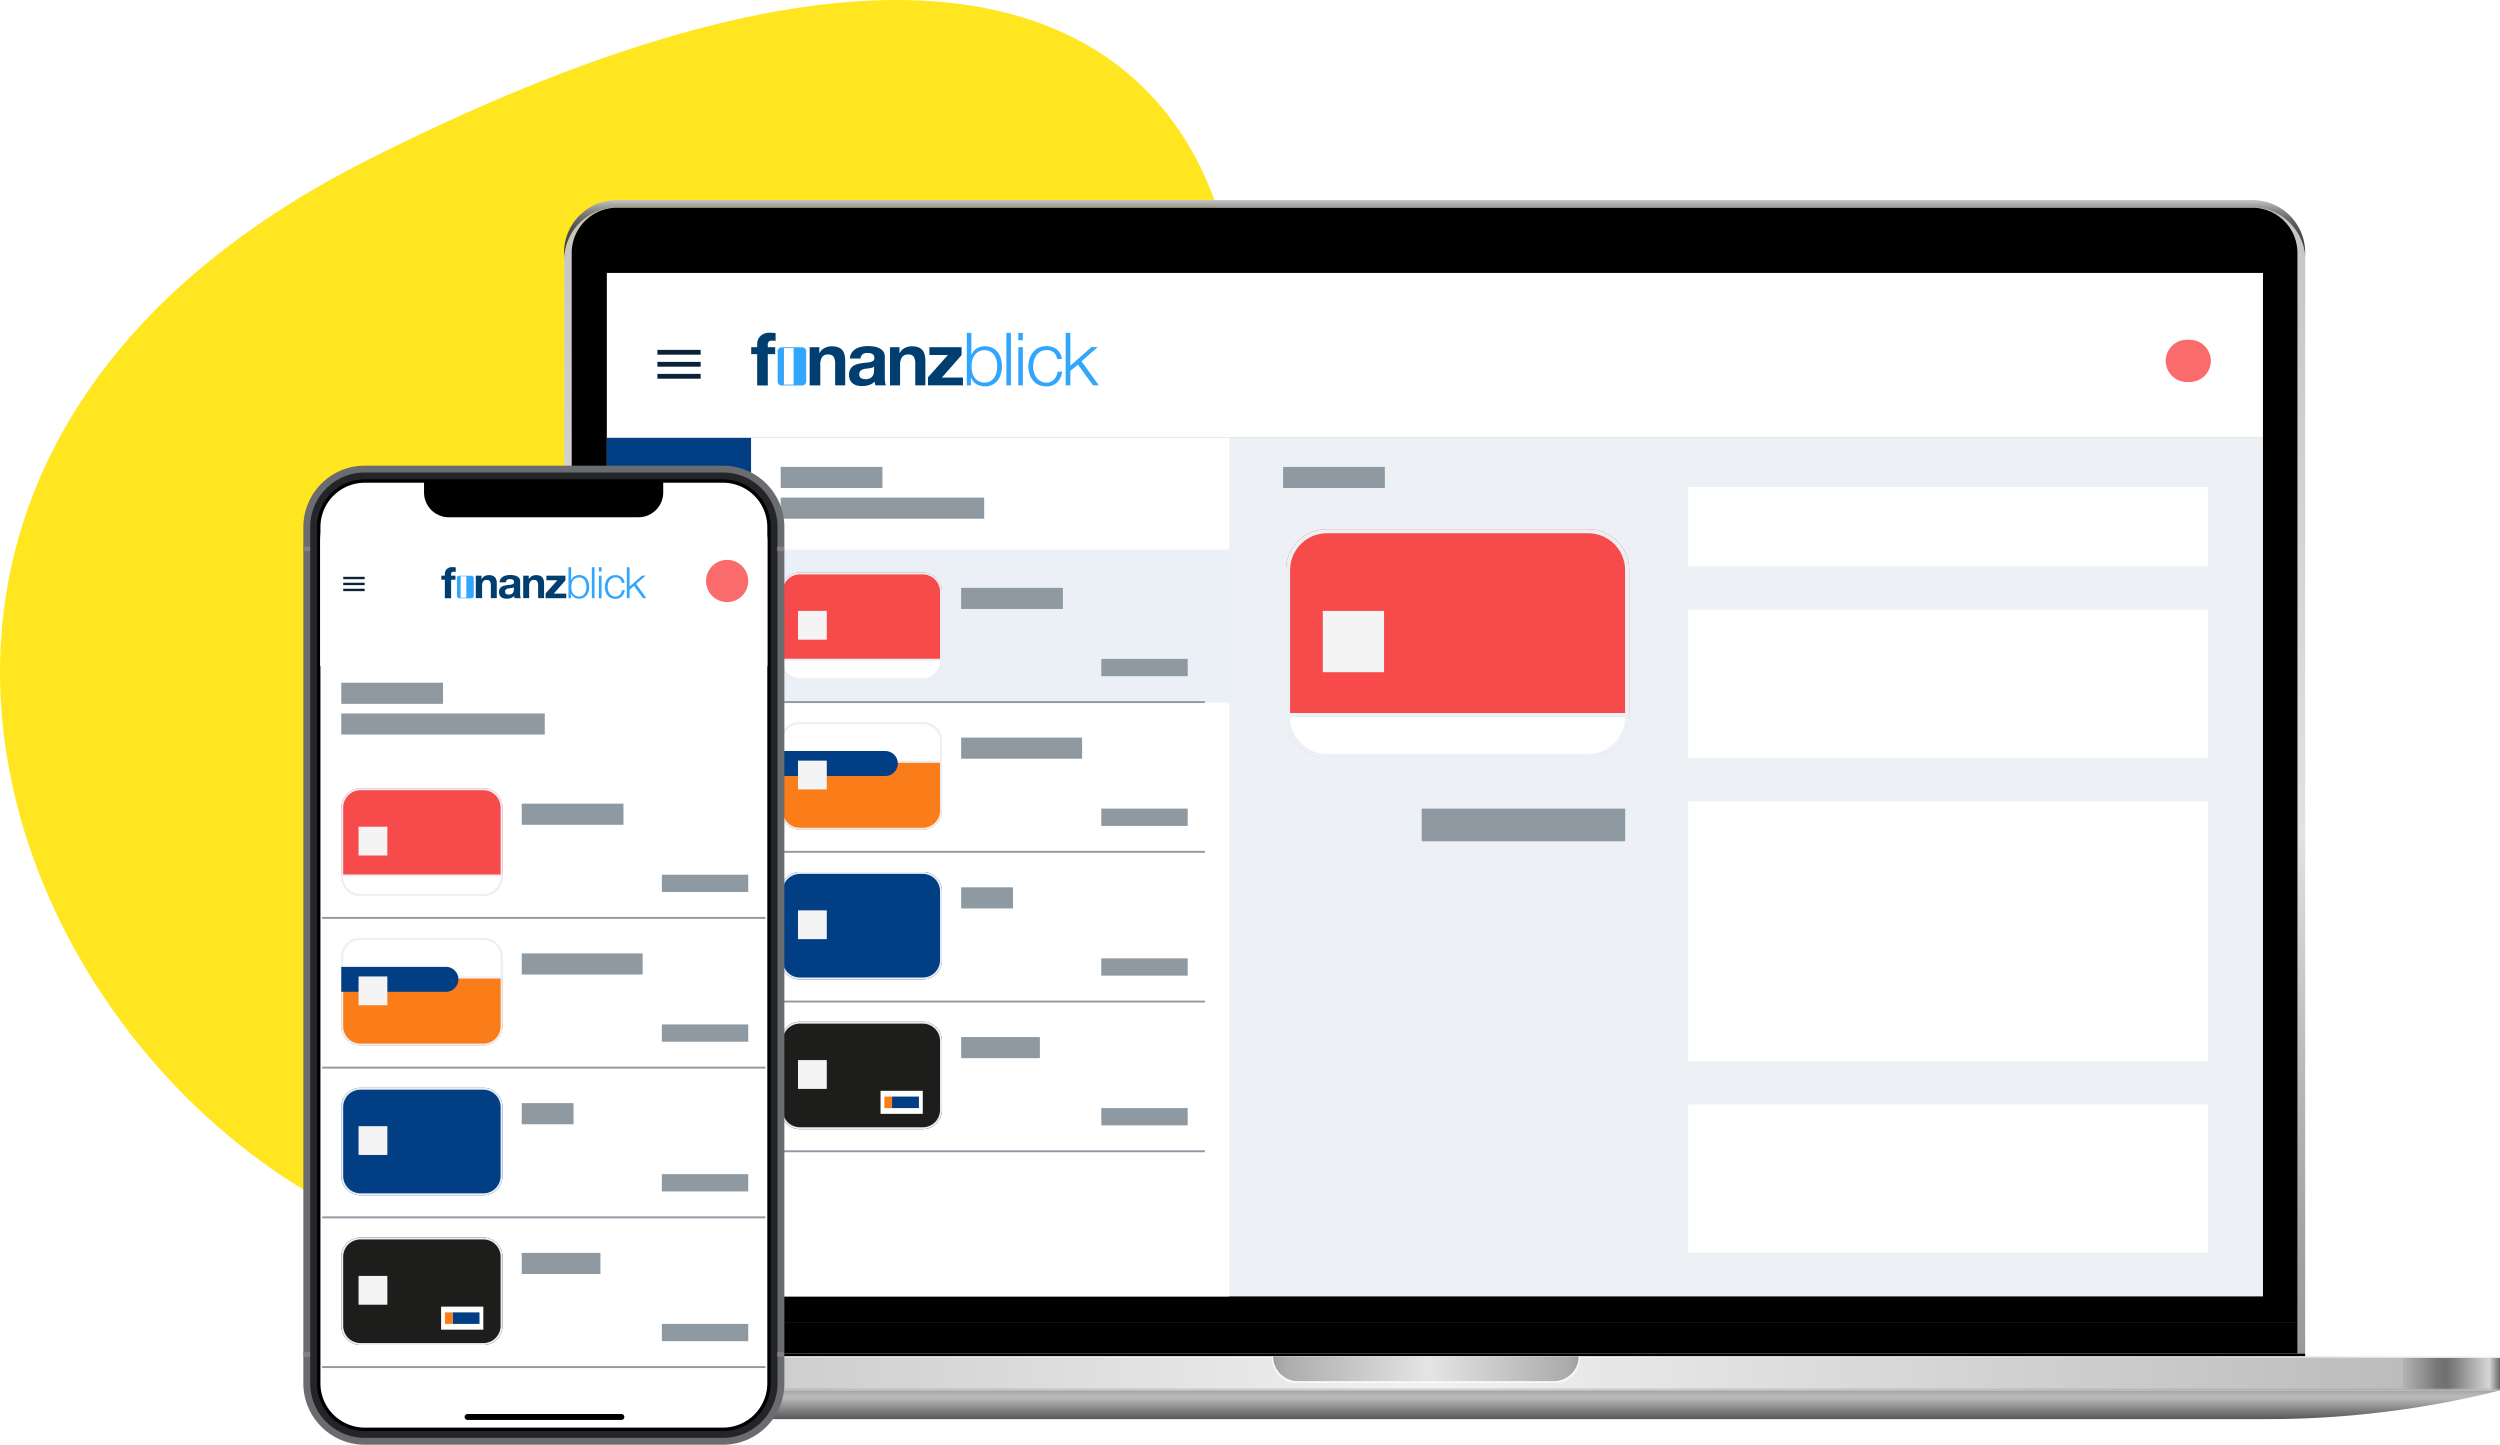 <svg xmlns="http://www.w3.org/2000/svg" xmlns:xlink="http://www.w3.org/1999/xlink" width="468.056" height="270.482" viewBox="0 0 468.056 270.482">
  <defs>
    <linearGradient id="linear-gradient" x1="0.5" y1="1" x2="0.5" gradientUnits="objectBoundingBox">
      <stop offset="0" stop-color="#9a9a9a"/>
      <stop offset="0.09" stop-color="#a2a2a2"/>
      <stop offset="0.24" stop-color="#b8b8b8"/>
      <stop offset="0.42" stop-color="#dbdbdb"/>
      <stop offset="0.45" stop-color="#e2e2e2"/>
      <stop offset="1" stop-color="#c5c5c5"/>
    </linearGradient>
    <linearGradient id="linear-gradient-2" x1="0.5" y1="1" x2="0.5" gradientUnits="objectBoundingBox">
      <stop offset="0" stop-color="#404040"/>
      <stop offset="0.28" stop-color="#434343"/>
      <stop offset="0.45" stop-color="#4b4b4b"/>
      <stop offset="0.59" stop-color="#595959"/>
      <stop offset="0.71" stop-color="#6d6d6d"/>
      <stop offset="0.82" stop-color="#888"/>
      <stop offset="0.92" stop-color="#a7a7a7"/>
      <stop offset="1" stop-color="#c5c5c5"/>
    </linearGradient>
    <linearGradient id="linear-gradient-3" y1="0.5" x2="1" y2="0.5" gradientUnits="objectBoundingBox">
      <stop offset="0" stop-color="#929292"/>
      <stop offset="0.01" stop-color="#c1c1c1"/>
      <stop offset="0.03" stop-color="#b2b2b2"/>
      <stop offset="0.05" stop-color="#9c9c9c"/>
      <stop offset="0.07" stop-color="#a4a4a4"/>
      <stop offset="0.09" stop-color="#afafaf"/>
      <stop offset="1" stop-color="#cfcfcf"/>
    </linearGradient>
    <linearGradient id="linear-gradient-4" y1="0.508" x2="1" y2="0.508" gradientUnits="objectBoundingBox">
      <stop offset="0.01" stop-color="#f8f8f8"/>
      <stop offset="0.06" stop-color="#d0d0d0"/>
      <stop offset="0.5" stop-color="#f8f8f8"/>
      <stop offset="0.87" stop-color="#d0d0d0"/>
      <stop offset="0.88" stop-color="#d3d3d3"/>
      <stop offset="0.95" stop-color="#e9e9e9"/>
      <stop offset="1" stop-color="#f1f1f1"/>
    </linearGradient>
    <linearGradient id="linear-gradient-5" y1="0.5" x2="1" y2="0.5" gradientUnits="objectBoundingBox">
      <stop offset="0" stop-color="#cfcfcf"/>
      <stop offset="0.91" stop-color="#afafaf"/>
      <stop offset="0.93" stop-color="#a4a4a4"/>
      <stop offset="0.95" stop-color="#9c9c9c"/>
      <stop offset="0.97" stop-color="#b2b2b2"/>
      <stop offset="0.99" stop-color="#c1c1c1"/>
      <stop offset="1" stop-color="#929292"/>
    </linearGradient>
    <linearGradient id="linear-gradient-6" y1="0.501" x2="1" y2="0.501" gradientUnits="objectBoundingBox">
      <stop offset="0" stop-color="#666"/>
      <stop offset="0.01" stop-color="#d5d5d5"/>
      <stop offset="0.02" stop-color="#bdbdbd"/>
      <stop offset="0.04" stop-color="#868686"/>
      <stop offset="0.05" stop-color="#707070"/>
      <stop offset="0.06" stop-color="#787878"/>
      <stop offset="0.07" stop-color="#8e8e8e"/>
      <stop offset="0.09" stop-color="#b2b2b2"/>
      <stop offset="0.09" stop-color="#bcbcbc"/>
      <stop offset="1" stop-color="#f1f1f1"/>
    </linearGradient>
    <linearGradient id="linear-gradient-7" y1="0.501" x2="1" y2="0.501" gradientUnits="objectBoundingBox">
      <stop offset="0" stop-color="#f1f1f1"/>
      <stop offset="0.91" stop-color="#bcbcbc"/>
      <stop offset="0.91" stop-color="#b2b2b2"/>
      <stop offset="0.93" stop-color="#8e8e8e"/>
      <stop offset="0.94" stop-color="#787878"/>
      <stop offset="0.95" stop-color="#707070"/>
      <stop offset="0.96" stop-color="#868686"/>
      <stop offset="0.98" stop-color="#bdbdbd"/>
      <stop offset="0.99" stop-color="#d5d5d5"/>
      <stop offset="1" stop-color="#666"/>
    </linearGradient>
    <linearGradient id="linear-gradient-8" y1="0.5" x2="1" y2="0.5" gradientUnits="objectBoundingBox">
      <stop offset="0" stop-color="#9f9f9f"/>
      <stop offset="0.04" stop-color="#acacac"/>
      <stop offset="0.51" stop-color="#e5e5e5"/>
      <stop offset="0.96" stop-color="#acacac"/>
      <stop offset="1" stop-color="#9f9f9f"/>
    </linearGradient>
    <linearGradient id="linear-gradient-9" y1="0.5" x2="1" y2="0.5" gradientUnits="objectBoundingBox">
      <stop offset="0" stop-color="#f7f7f7"/>
      <stop offset="0.52" stop-color="#f8f8f8"/>
      <stop offset="1" stop-color="#f7f7f7"/>
    </linearGradient>
    <linearGradient id="linear-gradient-10" x1="0.5" y1="1" x2="0.5" gradientUnits="objectBoundingBox">
      <stop offset="0" stop-color="#575757"/>
      <stop offset="0.74" stop-color="#b9b9b9"/>
      <stop offset="0.85" stop-color="#b6b6b6"/>
      <stop offset="0.94" stop-color="#acacac"/>
      <stop offset="1" stop-color="#9f9f9f"/>
    </linearGradient>
    <filter id="Pfad_22026" x="50.938" y="84.089" width="101.741" height="49.627" filterUnits="userSpaceOnUse">
      <feOffset dy="3" input="SourceAlpha"/>
      <feGaussianBlur stdDeviation="3" result="blur"/>
      <feFlood flood-opacity="0.161"/>
      <feComposite operator="in" in2="blur"/>
      <feComposite in="SourceGraphic"/>
    </filter>
  </defs>
  <g id="Gruppe_28610" data-name="Gruppe 28610" transform="translate(-1050.444 -2683)">
    <path id="BG" d="M68.689,30.025c-160.6,81.139-2.238,276.992,96.248,181.3,29.938-29.938,13.99-55.958,25.741-83.378s30.777-23.5,39.731-60.994C235.445,42.336,218.1-45.518,68.689,30.025Z" transform="translate(1050.444 2683)" fill="#ffe620"/>
    <g id="Gruppe_24413" data-name="Gruppe 24413" transform="translate(-63.759 2226.248)">
      <g id="Gruppe_20593" data-name="Gruppe 20593" transform="translate(1180.068 494.205)">
        <g id="Laptop_produkte" transform="translate(0 0)">
          <path id="Pfad_10762" data-name="Pfad 10762" d="M490.314,267.93H184.2a9.866,9.866,0,0,0-9.906,9.8V482.485h1.424V276.324a8.322,8.322,0,0,1,.094-1.273,2.308,2.308,0,0,1,.074-.41,4.037,4.037,0,0,1,.1-.407c.04-.134.069-.267.114-.4a8.32,8.32,0,0,1,1.689-2.971,3.963,3.963,0,0,1,.278-.3l.138-.144a8.593,8.593,0,0,1,1.432-1.134c.173-.109.347-.213.53-.312s.361-.183.554-.267h0l.381-.153h0a8.652,8.652,0,0,1,3.111-.58H490.294a8.551,8.551,0,0,1,4.046.991c.178.1.356.2.53.312s.451.3.664.465h0l.312.258h0c.153.134.3.267.446.41l.144.144c.094.094.188.193.278.3a8.275,8.275,0,0,1,2.071,5.478V482.487h1.441V277.111A9.876,9.876,0,0,0,490.314,267.93Z" transform="translate(-134.51 -266.528)" fill="url(#linear-gradient)"/>
          <path id="Pfad_10763" data-name="Pfad 10763" d="M174.2,274.9a9.865,9.865,0,0,1,9.93-9.8H490.248a9.865,9.865,0,0,1,9.935,9.8v.791a9.876,9.876,0,0,0-9.906-9.182H184.156a9.865,9.865,0,0,0-9.935,9.8Z" transform="translate(-134.465 -265.1)" fill="url(#linear-gradient-2)"/>
          <rect id="Rechteck_17536" data-name="Rechteck 17536" width="323.106" height="5.735" transform="translate(41.172 210.228)"/>
          <path id="Pfad_10764" data-name="Pfad 10764" d="M500.206,276.42V476.792H177.1V276.42a8.469,8.469,0,0,1,8.494-8.42H491.712a8.469,8.469,0,0,1,8.494,8.42Z" transform="translate(-135.928 -266.564)"/>
          <path id="Pfad_10765" data-name="Pfad 10765" d="M406.224,436.04v.525H80.26v-.525Z" transform="translate(-40.51 -220.081)"/>
          <rect id="Rechteck_17537" data-name="Rechteck 17537" width="201.096" height="6.087" transform="translate(0 216.786)" fill="url(#linear-gradient-3)"/>
          <rect id="Rechteck_17538" data-name="Rechteck 17538" width="402.186" height="0.302" transform="translate(0 216.484)" fill="url(#linear-gradient-4)"/>
          <rect id="Rechteck_17539" data-name="Rechteck 17539" width="201.096" height="6.087" transform="translate(201.096 216.786)" fill="url(#linear-gradient-5)"/>
          <rect id="Rechteck_17540" data-name="Rechteck 17540" width="201.096" height="5.725" transform="translate(0 216.786)" fill="url(#linear-gradient-6)"/>
          <rect id="Rechteck_17541" data-name="Rechteck 17541" width="201.096" height="5.725" transform="translate(201.096 216.786)" fill="url(#linear-gradient-7)"/>
          <path id="Pfad_10766" data-name="Pfad 10766" d="M499.455,702.2a4.666,4.666,0,0,1-4.66,4.666H446.869a4.661,4.661,0,0,1-4.656-4.666Z" transform="translate(-269.737 -485.716)" fill="url(#linear-gradient-8)"/>
          <g id="Gruppe_19359" data-name="Gruppe 19359" transform="translate(172.246 216.484)">
            <path id="Pfad_10767" data-name="Pfad 10767" d="M499.226,702.2a4.666,4.666,0,0,1-4.666,4.666H446.638a4.661,4.661,0,0,1-4.661-4.666h-.228v.352a4.661,4.661,0,0,0,4.661,4.656h48.378a4.656,4.656,0,0,0,4.661-4.656V702.2Z" transform="translate(-441.75 -702.2)" fill="url(#linear-gradient-9)"/>
          </g>
          <path id="Pfad_10768" data-name="Pfad 10768" d="M94,715.1a179.483,179.483,0,0,0,43.684,5.364h314.81a179.492,179.492,0,0,0,43.669-5.364Z" transform="translate(-93.985 -492.227)" fill="url(#linear-gradient-10)"/>
        </g>
        <rect id="Rechteck_25602" data-name="Rechteck 25602" width="310.065" height="30.886" transform="translate(47.749 13.645)" fill="#fff"/>
        <rect id="Rechteck_25603" data-name="Rechteck 25603" width="310.065" height="160.731" transform="translate(47.749 44.532)" fill="#edf1f5"/>
        <path id="Rechteck_25666" data-name="Rechteck 25666" d="M0,0H27.029V160.73H0Z" transform="translate(47.749 44.532)" fill="#023e84"/>
        <path id="Rechteck_25666-2" data-name="Rechteck 25666" d="M0,0H89.483V160.73H0Z" transform="translate(74.778 44.533)" fill="#fff"/>
        <g id="fb_logo_header_blue" transform="translate(74.778 24.369)">
          <path id="Pfad_22027" data-name="Pfad 22027" d="M0,0H65.089V11.487H0Z" fill="none"/>
          <path id="Pfad_22028" data-name="Pfad 22028" d="M199.653.1V4.16h.061a2.15,2.15,0,0,1,.386-.67A2.286,2.286,0,0,1,200.688,3a3.125,3.125,0,0,1,.712-.3,3.353,3.353,0,0,1,.772-.1,3.119,3.119,0,0,1,1.424.3,2.786,2.786,0,0,1,.995.814,3.479,3.479,0,0,1,.588,1.2,5.492,5.492,0,0,1,.2,1.442,4.757,4.757,0,0,1-.2,1.442,3.479,3.479,0,0,1-.588,1.2,2.973,2.973,0,0,1-.995.814,3.12,3.12,0,0,1-1.424.3,2.963,2.963,0,0,1-1.543-.406,2.324,2.324,0,0,1-.995-1.157h-.061V9.929H198.8V.1Zm4.71,5.177a3,3,0,0,0-.406-.974,2.17,2.17,0,0,0-.731-.69,1.991,1.991,0,0,0-1.056-.263,2.22,2.22,0,0,0-1.157.263,2.306,2.306,0,0,0-.772.69,2.643,2.643,0,0,0-.426.974,4.994,4.994,0,0,0,0,2.192,2.643,2.643,0,0,0,.426.974,2.222,2.222,0,0,0,1.929.955,1.942,1.942,0,0,0,1.056-.263,2.624,2.624,0,0,0,.731-.69,3,3,0,0,0,.406-.974,5.041,5.041,0,0,0,.122-1.1,3.372,3.372,0,0,0-.123-1.1Z" transform="translate(-158.437 0.399)" fill="#32a5fc"/>
          <path id="Pfad_22029" data-name="Pfad 22029" d="M236.153.1V9.927H235.3V.1Z" transform="translate(-187.527 0.399)" fill="#32a5fc"/>
          <path id="Pfad_22030" data-name="Pfad 22030" d="M247.153.1V1.481H246.3V.1Zm0,2.68V9.927H246.3V2.78Z" transform="translate(-196.293 0.399)" fill="#32a5fc"/>
          <path id="Pfad_22031" data-name="Pfad 22031" d="M260.351,13.571a1.9,1.9,0,0,0-1.36-.447,2.192,2.192,0,0,0-1.1.263,2.519,2.519,0,0,0-.772.69,3.1,3.1,0,0,0-.467.974,3.919,3.919,0,0,0,0,2.233,3.1,3.1,0,0,0,.467.974,2.519,2.519,0,0,0,.772.69,2.089,2.089,0,0,0,1.1.263,1.835,1.835,0,0,0,.751-.144,1.919,1.919,0,0,0,.633-.426,2.062,2.062,0,0,0,.447-.649,2.006,2.006,0,0,0,.224-.832h.87a3.353,3.353,0,0,1-.955,2.03,2.768,2.768,0,0,1-1.99.731,3.579,3.579,0,0,1-1.442-.284,3.005,3.005,0,0,1-1.056-.814,3.417,3.417,0,0,1-.649-1.2,4.8,4.8,0,0,1-.224-1.462,5,5,0,0,1,.224-1.462,3.6,3.6,0,0,1,.649-1.2,3.006,3.006,0,0,1,1.056-.814,3.27,3.27,0,0,1,1.442-.3,3.031,3.031,0,0,1,1.929.588,2.643,2.643,0,0,1,.955,1.828h-.87a2.135,2.135,0,0,0-.633-1.236Z" transform="translate(-203.705 -9.398)" fill="#32a5fc"/>
          <path id="Pfad_22032" data-name="Pfad 22032" d="M290.87.1V6.251l3.959-3.494h1.157l-3.025,2.66,3.248,4.508h-1.1l-2.82-3.878L290.87,7.225v2.7H290V.1Z" transform="translate(-231.121 0.399)" fill="#32a5fc"/>
          <path id="Pfad_22033" data-name="Pfad 22033" d="M55.707,12.657v1.036h.079a2.112,2.112,0,0,1,.974-.913,2.824,2.824,0,0,1,1.218-.284,3.423,3.423,0,0,1,1.3.2,1.848,1.848,0,0,1,.791.588,2.187,2.187,0,0,1,.386.913,5.606,5.606,0,0,1,.1,1.2V19.8H58.671V15.77a2.5,2.5,0,0,0-.284-1.319,1.17,1.17,0,0,0-1.015-.426,1.33,1.33,0,0,0-1.137.467,2.621,2.621,0,0,0-.345,1.564v3.756H53.9V12.657Z" transform="translate(-42.957 -9.479)" fill="#003e70"/>
          <path id="Pfad_22034" data-name="Pfad 22034" d="M90.707,13.538a2.65,2.65,0,0,1,.772-.731,3.438,3.438,0,0,1,1.056-.386,5.8,5.8,0,0,1,1.178-.122,6.643,6.643,0,0,1,1.1.079,2.815,2.815,0,0,1,1.015.3,2.062,2.062,0,0,1,.772.609,1.652,1.652,0,0,1,.3,1.035v3.717a6.88,6.88,0,0,0,.04.934,1.661,1.661,0,0,0,.183.67h-1.99c-.04-.162-.061-.244-.079-.345a2.236,2.236,0,0,1-.04-.365,2.475,2.475,0,0,1-1.1.67,4.672,4.672,0,0,1-1.3.183,3.613,3.613,0,0,1-.955-.122,1.977,1.977,0,0,1-.772-.386,1.682,1.682,0,0,1-.508-.67,2.286,2.286,0,0,1-.183-.954,2.056,2.056,0,0,1,.224-.995,1.838,1.838,0,0,1,.548-.633,2.422,2.422,0,0,1,.772-.345,6.679,6.679,0,0,1,.87-.184c.284-.04.588-.079.87-.1a3.875,3.875,0,0,0,.751-.122,1.594,1.594,0,0,0,.527-.244.582.582,0,0,0,.183-.467,1.186,1.186,0,0,0-.1-.508.641.641,0,0,0-.284-.284,1.2,1.2,0,0,0-.406-.144,3.638,3.638,0,0,0-.487-.04,1.526,1.526,0,0,0-.913.224,1.148,1.148,0,0,0-.386.814h-2.01a2.407,2.407,0,0,1,.346-1.095Zm3.875,2.782a2.372,2.372,0,0,1-.406.1c-.144.02-.284.04-.447.061l-.467.061a3.243,3.243,0,0,0-.426.1,1.028,1.028,0,0,0-.365.183,1.3,1.3,0,0,0-.263.3,1.034,1.034,0,0,0,0,.894.6.6,0,0,0,.263.284,1.088,1.088,0,0,0,.386.144,3.322,3.322,0,0,0,.447.04,1.574,1.574,0,0,0,.894-.2,1.286,1.286,0,0,0,.467-.467,1.457,1.457,0,0,0,.183-.548c.02-.183.04-.325.04-.447V16.1a.487.487,0,0,1-.3.224Z" transform="translate(-71.886 -9.324)" fill="#003e70"/>
          <path id="Pfad_22035" data-name="Pfad 22035" d="M129.767,12.657v1.036h.079a2.112,2.112,0,0,1,.974-.913,2.824,2.824,0,0,1,1.218-.284,3.423,3.423,0,0,1,1.3.2,1.849,1.849,0,0,1,.791.588,2.187,2.187,0,0,1,.386.913,5.608,5.608,0,0,1,.1,1.2V19.8h-1.888V15.77a2.5,2.5,0,0,0-.284-1.319,1.107,1.107,0,0,0-.995-.426,1.415,1.415,0,0,0-1.178.467,2.592,2.592,0,0,0-.386,1.564v3.756H128V12.657Z" transform="translate(-102.012 -9.479)" fill="#003e70"/>
          <path id="Pfad_22036" data-name="Pfad 22036" d="M166.735,14.762h-3.472V13.3h6.03v1.484l-3.695,4.2h3.954v1.462H163v-1.5Z" transform="translate(-129.906 -10.121)" fill="#003e70"/>
          <path id="Pfad_22037" data-name="Pfad 22037" d="M0,3.991v-1.3H1.117V2.165A2.127,2.127,0,0,1,1.726.6,2.4,2.4,0,0,1,3.533-.008a4.587,4.587,0,0,1,.527.02c.183.02.345.02.508.04V1.514c-.263-.021-.466-.04-.712-.04a.734.734,0,0,0-.569.183.861.861,0,0,0-.183.628v.406H4.487v1.3H3.107V9.859H1.117V3.991Z" transform="translate(0 0.487)" fill="#003e70"/>
          <path id="Pfad_22038" data-name="Pfad 22038" d="M0,0H1.807V7.127H0Z" transform="translate(6.132 3.199)" fill="#fff"/>
          <path id="Pfad_22039" data-name="Pfad 22039" d="M28.987,13.4H25.151a.75.75,0,0,0-.751.751V19.8a.75.75,0,0,0,.751.751h3.836a.75.75,0,0,0,.751-.751V14.151a.763.763,0,0,0-.751-.751Zm-1.6,6.984H25.578V13.562h1.807Z" transform="translate(-19.446 -10.201)" fill="#32a5fc"/>
        </g>
        <g id="Gruppe_23780" data-name="Gruppe 23780" transform="translate(55.858 25.344)">
          <g id="menu-24px">
            <path id="Pfad_3102" data-name="Pfad 3102" d="M216.336,40.167h10.811V50.978H216.336Z" transform="translate(-216.336 -40.167)" fill="none"/>
            <path id="Pfad_3103" data-name="Pfad 3103" d="M218.2,49.288h8.1v-.9h-8.1Zm0-2.248h8.1v-.9h-8.1Zm0-3.148v.9h8.1v-.9Z" transform="translate(-216.845 -41.184)" fill="#0c223b"/>
          </g>
        </g>
        <path id="Rechteck_25666-3" data-name="Rechteck 25666" d="M0,0H97.3V14.874H0Z" transform="translate(250.208 53.722)" fill="#fff"/>
        <path id="Rechteck_25666-4" data-name="Rechteck 25666" d="M0,0H97.3V27.755H0Z" transform="translate(250.208 76.705)" fill="#fff"/>
        <path id="Rechteck_25666-5" data-name="Rechteck 25666" d="M0,0H97.3V27.755H0Z" transform="translate(250.208 169.33)" fill="#fff"/>
        <path id="Rechteck_25666-6" data-name="Rechteck 25666" d="M0,0H97.3V48.652H0Z" transform="translate(250.208 112.569)" fill="#fff"/>
        <g id="Gruppe_24316" data-name="Gruppe 24316" transform="translate(74.756 49.965)">
          <rect id="Rechteck_26057" data-name="Rechteck 26057" width="89.736" height="28.65" transform="translate(0 15.481)" fill="#ebf0f7"/>
          <rect id="Rechteck_26031" data-name="Rechteck 26031" width="19.048" height="3.954" transform="translate(39.329 22.642)" fill="#8e99a2"/>
          <rect id="Rechteck_26034" data-name="Rechteck 26034" width="16.174" height="3.235" transform="translate(65.566 35.94)" fill="#8e99a2"/>
          <rect id="Rechteck_26033" data-name="Rechteck 26033" width="83.022" height="0.359" transform="translate(1.951 43.847)" fill="#8e99a2"/>
          <g id="Gruppe_24312" data-name="Gruppe 24312" transform="translate(5.545 47.8)">
            <path id="Pfad_22040" data-name="Pfad 22040" d="M3.594,0h23a3.594,3.594,0,0,1,3.594,3.594V16.529A3.594,3.594,0,0,1,26.6,20.123h-23A3.594,3.594,0,0,1,0,16.529V3.594A3.594,3.594,0,0,1,3.594,0Z" transform="translate(0 0.001)" fill="#fa7d19"/>
            <path id="Pfad_22040_-_Kontur" data-name="Pfad 22040 - Kontur" d="M3.594.359A3.243,3.243,0,0,0,.359,3.594V16.529a3.243,3.243,0,0,0,3.235,3.235h23a3.243,3.243,0,0,0,3.235-3.235V3.594A3.243,3.243,0,0,0,26.6.359h-23m0-.359h23a3.594,3.594,0,0,1,3.594,3.594V16.529A3.594,3.594,0,0,1,26.6,20.123h-23A3.594,3.594,0,0,1,0,16.529V3.594A3.594,3.594,0,0,1,3.594,0Z" transform="translate(0 0.001)" fill="#ebf0f7"/>
            <path id="Pfad_22041" data-name="Pfad 22041" d="M0,0H30.189V3.954A3.594,3.594,0,0,1,26.6,7.548h-23A3.594,3.594,0,0,1,0,3.954Z" transform="translate(30.189 7.548) rotate(180)" fill="#fff"/>
            <path id="Pfad_22041_-_Kontur" data-name="Pfad 22041 - Kontur" d="M.359.359v3.6A3.243,3.243,0,0,0,3.594,7.189h23A3.243,3.243,0,0,0,29.83,3.954V.359H.359M0,0H30.189V3.954A3.594,3.594,0,0,1,26.6,7.548h-23A3.594,3.594,0,0,1,0,3.954Z" transform="translate(30.189 7.548) rotate(180)" fill="#ebf0f7"/>
            <path id="Pfad_22042" data-name="Pfad 22042" d="M0,0H19.588a2.336,2.336,0,1,1,0,4.673H0Z" transform="translate(0 5.392)" fill="#023e84"/>
            <rect id="Rechteck_26051" data-name="Rechteck 26051" width="5.391" height="5.391" transform="translate(3.235 7.189)" fill="#f4f4f4"/>
          </g>
          <rect id="Rechteck_26035" data-name="Rechteck 26035" width="22.642" height="3.954" transform="translate(39.329 50.676)" fill="#8e99a2"/>
          <rect id="Rechteck_26036" data-name="Rechteck 26036" width="16.174" height="3.235" transform="translate(65.566 63.974)" fill="#8e99a2"/>
          <rect id="Rechteck_26038" data-name="Rechteck 26038" width="83.022" height="0.359" transform="translate(1.951 71.881)" fill="#8e99a2"/>
          <g id="Gruppe_24313" data-name="Gruppe 24313" transform="translate(5.545 75.834)">
            <path id="Pfad_22040-2" data-name="Pfad 22040" d="M3.594,0h23a3.594,3.594,0,0,1,3.594,3.594V16.529A3.594,3.594,0,0,1,26.6,20.123h-23A3.594,3.594,0,0,1,0,16.529V3.594A3.594,3.594,0,0,1,3.594,0Z" fill="#023e84"/>
            <path id="Pfad_22040_-_Kontur-2" data-name="Pfad 22040 - Kontur" d="M3.594.359A3.243,3.243,0,0,0,.359,3.594V16.529a3.243,3.243,0,0,0,3.235,3.235h23a3.243,3.243,0,0,0,3.235-3.235V3.594A3.243,3.243,0,0,0,26.6.359h-23m0-.359h23a3.594,3.594,0,0,1,3.594,3.594V16.529A3.594,3.594,0,0,1,26.6,20.123h-23A3.594,3.594,0,0,1,0,16.529V3.594A3.594,3.594,0,0,1,3.594,0Z" fill="#ebf0f7"/>
            <rect id="Rechteck_26052" data-name="Rechteck 26052" width="5.391" height="5.391" transform="translate(3.235 7.188)" fill="#f4f4f4"/>
          </g>
          <g id="Gruppe_24314" data-name="Gruppe 24314" transform="translate(5.545 103.868)">
            <path id="Pfad_22040-3" data-name="Pfad 22040" d="M3.594,0h23a3.594,3.594,0,0,1,3.594,3.594V16.529A3.594,3.594,0,0,1,26.6,20.123h-23A3.594,3.594,0,0,1,0,16.529V3.594A3.594,3.594,0,0,1,3.594,0Z" fill="#1d1d1b"/>
            <path id="Pfad_22040_-_Kontur-3" data-name="Pfad 22040 - Kontur" d="M3.594.359A3.243,3.243,0,0,0,.359,3.594V16.529a3.243,3.243,0,0,0,3.235,3.235h23a3.243,3.243,0,0,0,3.235-3.235V3.594A3.243,3.243,0,0,0,26.6.359h-23m0-.359h23a3.594,3.594,0,0,1,3.594,3.594V16.529A3.594,3.594,0,0,1,26.6,20.123h-23A3.594,3.594,0,0,1,0,16.529V3.594A3.594,3.594,0,0,1,3.594,0Z" fill="#ebf0f7"/>
            <g id="Gruppe_24315" data-name="Gruppe 24315" transform="translate(18.689 12.939)">
              <rect id="Rechteck_26047" data-name="Rechteck 26047" width="7.907" height="4.313" fill="#fff"/>
              <rect id="Rechteck_26048" data-name="Rechteck 26048" width="5.032" height="2.157" transform="translate(2.157 1.078)" fill="#023e84"/>
              <rect id="Rechteck_26049" data-name="Rechteck 26049" width="1.438" height="2.157" transform="translate(0.719 1.078)" fill="#fa7d19"/>
            </g>
            <rect id="Rechteck_26053" data-name="Rechteck 26053" width="5.391" height="5.391" transform="translate(3.235 7.188)" fill="#f4f4f4"/>
          </g>
          <rect id="Rechteck_26039" data-name="Rechteck 26039" width="9.704" height="3.954" transform="translate(39.329 78.709)" fill="#8e99a2"/>
          <rect id="Rechteck_26043" data-name="Rechteck 26043" width="14.736" height="3.954" transform="translate(39.329 106.743)" fill="#8e99a2"/>
          <rect id="Rechteck_26040" data-name="Rechteck 26040" width="16.174" height="3.235" transform="translate(65.566 92.007)" fill="#8e99a2"/>
          <rect id="Rechteck_26044" data-name="Rechteck 26044" width="16.174" height="3.235" transform="translate(65.566 120.041)" fill="#8e99a2"/>
          <rect id="Rechteck_26042" data-name="Rechteck 26042" width="83.022" height="0.359" transform="translate(1.951 99.914)" fill="#8e99a2"/>
          <rect id="Rechteck_26046" data-name="Rechteck 26046" width="83.022" height="0.359" transform="translate(1.951 127.948)" fill="#8e99a2"/>
          <rect id="Rechteck_26054" data-name="Rechteck 26054" width="19.048" height="3.954" transform="translate(5.545)" fill="#8e99a2"/>
          <rect id="Rechteck_26055" data-name="Rechteck 26055" width="38.097" height="3.947" transform="translate(5.545 5.75)" fill="#8e99a2"/>
          <g id="Gruppe_24317" data-name="Gruppe 24317" transform="translate(5.545 19.767)">
            <g id="Gruppe_24311" data-name="Gruppe 24311" transform="translate(0)">
              <path id="Pfad_22040-4" data-name="Pfad 22040" d="M3.594,0h23a3.594,3.594,0,0,1,3.594,3.594V16.529A3.594,3.594,0,0,1,26.6,20.123h-23A3.594,3.594,0,0,1,0,16.529V3.594A3.594,3.594,0,0,1,3.594,0Z" transform="translate(0)" fill="#f74a4a"/>
              <path id="Pfad_22040_-_Kontur-4" data-name="Pfad 22040 - Kontur" d="M3.594.359A3.243,3.243,0,0,0,.359,3.594V16.529a3.243,3.243,0,0,0,3.235,3.235h23a3.243,3.243,0,0,0,3.235-3.235V3.594A3.243,3.243,0,0,0,26.6.359h-23m0-.359h23a3.594,3.594,0,0,1,3.594,3.594V16.529A3.594,3.594,0,0,1,26.6,20.123h-23A3.594,3.594,0,0,1,0,16.529V3.594A3.594,3.594,0,0,1,3.594,0Z" transform="translate(0)" fill="#ebf0f7"/>
              <path id="Pfad_22041-2" data-name="Pfad 22041" d="M0,0H30.189V.359a3.594,3.594,0,0,1-3.594,3.6h-23A3.594,3.594,0,0,1,0,.359Z" transform="translate(0 16.174)" fill="#fff"/>
              <path id="Pfad_22041_-_Kontur-2" data-name="Pfad 22041 - Kontur" d="M.359.359A3.243,3.243,0,0,0,3.594,3.594h23A3.243,3.243,0,0,0,29.83.359H.359M0,0H30.189V.359a3.594,3.594,0,0,1-3.594,3.6h-23A3.594,3.594,0,0,1,0,.359Z" transform="translate(0 16.174)" fill="#ebf0f7"/>
            </g>
            <rect id="Rechteck_26056" data-name="Rechteck 26056" width="5.391" height="5.391" transform="translate(3.235 7.188)" fill="#f4f4f4"/>
          </g>
        </g>
        <g id="Gruppe_24318" data-name="Gruppe 24318" transform="translate(174.903 61.623)">
          <g id="Gruppe_24311-2" data-name="Gruppe 24311">
            <path id="Pfad_22040-5" data-name="Pfad 22040" d="M7.649,0H56.6a7.649,7.649,0,0,1,7.649,7.649V35.187A7.649,7.649,0,0,1,56.6,42.836H7.649A7.649,7.649,0,0,1,0,35.187V7.649A7.649,7.649,0,0,1,7.649,0Z" fill="#f74a4a"/>
            <path id="Pfad_22040_-_Kontur-5" data-name="Pfad 22040 - Kontur" d="M7.649.765A6.893,6.893,0,0,0,.769,7.645V35.187a6.893,6.893,0,0,0,6.881,6.881H56.6a6.893,6.893,0,0,0,6.881-6.881V7.649A6.893,6.893,0,0,0,56.6.769H7.649m0-.765H56.6a7.649,7.649,0,0,1,7.649,7.649V35.187A7.649,7.649,0,0,1,56.6,42.836H7.649A7.649,7.649,0,0,1,0,35.187V7.649A7.649,7.649,0,0,1,7.649,0Z" fill="#ebf0f7"/>
            <path id="Pfad_22041-3" data-name="Pfad 22041" d="M0,0H64.255V.765a7.649,7.649,0,0,1-7.649,7.649H7.649A7.649,7.649,0,0,1,0,.765Z" transform="translate(0 34.422)" fill="#fff"/>
            <path id="Pfad_22041_-_Kontur-3" data-name="Pfad 22041 - Kontur" d="M.765.765A6.893,6.893,0,0,0,7.645,7.645H56.6A6.893,6.893,0,0,0,63.482.765H.765M0,0H64.255V.765a7.649,7.649,0,0,1-7.649,7.649H7.649A7.649,7.649,0,0,1,0,.765Z" transform="translate(0 34.422)" fill="#ebf0f7"/>
          </g>
          <rect id="Rechteck_26056-2" data-name="Rechteck 26056" width="11.474" height="11.474" transform="translate(6.884 15.299)" fill="#f4f4f4"/>
        </g>
        <rect id="Rechteck_26058" data-name="Rechteck 26058" width="38.097" height="6.11" transform="translate(200.31 113.938)" fill="#8e99a2"/>
        <rect id="Rechteck_26059" data-name="Rechteck 26059" width="19.048" height="3.954" transform="translate(174.362 49.965)" fill="#8e99a2"/>
        <circle id="Ellipse_1348" data-name="Ellipse 1348" cx="3.954" cy="3.954" r="3.954" transform="translate(340.146 26.159)" fill="#fa6b6b"/>
        <circle id="Ellipse_1361" data-name="Ellipse 1361" cx="3.954" cy="3.954" r="3.954" transform="translate(339.606 26.159)" fill="#fa6b6b"/>
      </g>
      <g id="Gruppe_23781" data-name="Gruppe 23781" transform="translate(1171.001 543.938)">
        <path id="Pfad_13885" data-name="Pfad 13885" d="M12.218,1H79.277a11.5,11.5,0,0,1,11.5,11.5h0V172.8a11.5,11.5,0,0,1-11.5,11.5H12.218a11.5,11.5,0,0,1-11.5-11.5V12.5A11.5,11.5,0,0,1,12.219,1Z" transform="translate(-0.723 -1)" fill="#6a6c70"/>
        <path id="Pfad_13884" data-name="Pfad 13884" d="M14.5,4.554H81.556A10.218,10.218,0,0,1,91.774,14.772h0v160.3a10.218,10.218,0,0,1-10.218,10.219H14.5a10.219,10.219,0,0,1-10.221-10.22V14.772A10.218,10.218,0,0,1,14.5,4.554Z" transform="translate(-3 -3.277)" fill="#242528"/>
        <path id="Pfad_13883" data-name="Pfad 13883" d="M16.771,8.108H83.83a8.942,8.942,0,0,1,8.941,8.94h0v160.3a8.942,8.942,0,0,1-8.94,8.941H16.771a8.942,8.942,0,0,1-8.941-8.94V17.049a8.942,8.942,0,0,1,8.94-8.941Z" transform="translate(-5.275 -5.553)"/>
        <path id="Pfad_13882" data-name="Pfad 13882" d="M17.906,9.885H84.972a8.3,8.3,0,0,1,8.3,8.3h0v160.3a8.3,8.3,0,0,1-8.3,8.3H17.91a8.3,8.3,0,0,1-8.3-8.3h0V18.187a8.3,8.3,0,0,1,8.3-8.3Z" transform="translate(-6.414 -6.691)" fill="#fff"/>
        <rect id="Rechteck_25916" data-name="Rechteck 25916" width="1.267" height="0.845" transform="translate(0 15.152)" fill="#838383"/>
        <rect id="Rechteck_25917" data-name="Rechteck 25917" width="1.267" height="0.845" transform="translate(88.719 15.152)" fill="#838383"/>
        <rect id="Rechteck_25918" data-name="Rechteck 25918" width="1.267" height="0.845" transform="translate(0 165.974)" fill="#838383"/>
        <rect id="Rechteck_25919" data-name="Rechteck 25919" width="1.267" height="0.845" transform="translate(88.719 165.974)" fill="#838383"/>
        <g transform="matrix(1, 0, 0, 1, -56.8, -87.19)" filter="url(#Pfad_22026)">
          <path id="Pfad_22026-2" data-name="Pfad 22026" d="M8.266,0H75.475a8.266,8.266,0,0,1,8.266,8.266V31.627H0V8.266A8.266,8.266,0,0,1,8.266,0Z" transform="translate(59.94 90.09)" fill="#fff"/>
        </g>
        <g id="Gruppe_23782" data-name="Gruppe 23782" transform="translate(3.194 19.468)">
          <g id="iOS_-_Home_Indicator" data-name="iOS - Home Indicator" transform="translate(0 153.394)">
            <rect id="Frame-2" width="83.67" height="7.586" fill="rgba(255,255,255,0)"/>
            <path id="Home_Indicator" data-name="Home Indicator" d="M85.283,495.007h28.783a.558.558,0,0,1,.558.558h0a.558.558,0,0,1-.558.558H85.283a.558.558,0,0,1-.558-.558h0A.558.558,0,0,1,85.283,495.007Z" transform="translate(-57.727 -490.322)"/>
          </g>
          <g id="Gruppe_23780-2" data-name="Gruppe 23780" transform="translate(3.595)">
            <g id="menu-24px-2" data-name="menu-24px">
              <path id="Pfad_3102-2" data-name="Pfad 3102" d="M216.336,40.167h5.355v5.355h-5.355Z" transform="translate(-216.336 -40.167)" fill="none"/>
              <path id="Pfad_3103-2" data-name="Pfad 3103" d="M218.2,46.569h4.016v-.446H218.2Zm0-1.116h4.016v-.448H218.2Zm0-1.562v.446h4.016v-.446Z" transform="translate(-217.529 -42.553)" fill="#0c223b"/>
            </g>
          </g>
        </g>
        <path id="Pfad_13886" data-name="Pfad 13886" d="M63.578,9.069h44.781v2.112a4.647,4.647,0,0,1-4.647,4.647H68.225a4.647,4.647,0,0,1-4.647-4.647h0Z" transform="translate(-40.987 -6.169)"/>
        <g id="fb_logo_header_blue-2" data-name="fb_logo_header_blue" transform="translate(25.829 18.714)">
          <path id="Pfad_22027-2" data-name="Pfad 22027" d="M0,0H38.393V6.775H0Z" fill="none"/>
          <path id="Pfad_22028-2" data-name="Pfad 22028" d="M199.3.1V2.495h.036a1.265,1.265,0,0,1,.228-.4,1.344,1.344,0,0,1,.347-.287,1.843,1.843,0,0,1,.419-.18,1.977,1.977,0,0,1,.455-.06,1.84,1.84,0,0,1,.838.18,1.643,1.643,0,0,1,.587.48,2.051,2.051,0,0,1,.347.705,3.242,3.242,0,0,1,.119.85,2.807,2.807,0,0,1-.119.85,2.052,2.052,0,0,1-.347.705,1.753,1.753,0,0,1-.587.48,1.84,1.84,0,0,1-.838.18,1.748,1.748,0,0,1-.91-.237,1.371,1.371,0,0,1-.587-.683h-.036V5.9H198.8V.1Zm2.778,3.054a1.767,1.767,0,0,0-.237-.575,1.28,1.28,0,0,0-.431-.407,1.175,1.175,0,0,0-.622-.158,1.31,1.31,0,0,0-.683.158,1.36,1.36,0,0,0-.455.407,1.559,1.559,0,0,0-.251.575,2.946,2.946,0,0,0,0,1.293,1.557,1.557,0,0,0,.252.575,1.31,1.31,0,0,0,1.138.563,1.146,1.146,0,0,0,.622-.158,1.548,1.548,0,0,0,.431-.407,1.767,1.767,0,0,0,.237-.575,2.974,2.974,0,0,0,.072-.647,1.989,1.989,0,0,0-.072-.647Z" transform="translate(-174.993 0.194)" fill="#32a5fc"/>
          <path id="Pfad_22029-2" data-name="Pfad 22029" d="M235.8.1V5.9h-.5V.1Z" transform="translate(-207.122 0.194)" fill="#32a5fc"/>
          <path id="Pfad_22030-2" data-name="Pfad 22030" d="M246.8.1V.915h-.5V.1Zm0,1.582V5.9h-.5V1.682Z" transform="translate(-216.804 0.194)" fill="#32a5fc"/>
          <path id="Pfad_22031-2" data-name="Pfad 22031" d="M258.4,13.088a1.118,1.118,0,0,0-.8-.263,1.292,1.292,0,0,0-.647.158,1.487,1.487,0,0,0-.455.407,1.825,1.825,0,0,0-.275.575,2.311,2.311,0,0,0,0,1.318,1.825,1.825,0,0,0,.275.575,1.486,1.486,0,0,0,.455.407,1.232,1.232,0,0,0,.647.158,1.083,1.083,0,0,0,.443-.085,1.132,1.132,0,0,0,.371-.251,1.217,1.217,0,0,0,.263-.383,1.186,1.186,0,0,0,.132-.491h.515a1.977,1.977,0,0,1-.563,1.2,1.63,1.63,0,0,1-1.174.431,2.111,2.111,0,0,1-.85-.168,1.772,1.772,0,0,1-.622-.48,2.015,2.015,0,0,1-.383-.705,2.829,2.829,0,0,1-.132-.862,2.948,2.948,0,0,1,.132-.862,2.126,2.126,0,0,1,.383-.705,1.771,1.771,0,0,1,.622-.48,1.929,1.929,0,0,1,.85-.18,1.787,1.787,0,0,1,1.137.347,1.559,1.559,0,0,1,.563,1.078h-.515a1.26,1.26,0,0,0-.372-.729Z" transform="translate(-224.991 -10.627)" fill="#32a5fc"/>
          <path id="Pfad_22032-2" data-name="Pfad 22032" d="M290.515.1V3.729l2.332-2.061h.683l-1.784,1.569,1.916,2.658h-.646l-1.663-2.286-.838.694V5.9H290V.1Z" transform="translate(-255.272 0.194)" fill="#32a5fc"/>
          <path id="Pfad_22033-2" data-name="Pfad 22033" d="M54.965,12.59v.61h.048a1.246,1.246,0,0,1,.575-.539,1.666,1.666,0,0,1,.718-.168,2.019,2.019,0,0,1,.766.119,1.09,1.09,0,0,1,.467.347,1.29,1.29,0,0,1,.228.539,3.306,3.306,0,0,1,.06.705v2.6H56.714V14.423a1.473,1.473,0,0,0-.168-.778.69.69,0,0,0-.6-.251.785.785,0,0,0-.671.275,1.546,1.546,0,0,0-.2.922V16.8H53.9V12.589Z" transform="translate(-47.445 -10.715)" fill="#003e70"/>
          <path id="Pfad_22034-2" data-name="Pfad 22034" d="M90.5,13.03a1.563,1.563,0,0,1,.455-.431,2.028,2.028,0,0,1,.622-.228,3.421,3.421,0,0,1,.694-.072,3.919,3.919,0,0,1,.647.048,1.661,1.661,0,0,1,.6.18,1.216,1.216,0,0,1,.455.359.974.974,0,0,1,.18.611v2.192a4.059,4.059,0,0,0,.024.554.981.981,0,0,0,.108.4H93.11c-.024-.1-.036-.144-.048-.2a1.32,1.32,0,0,1-.024-.216,1.46,1.46,0,0,1-.647.4,2.755,2.755,0,0,1-.766.108,2.135,2.135,0,0,1-.563-.072,1.164,1.164,0,0,1-.455-.228.992.992,0,0,1-.3-.4,1.349,1.349,0,0,1-.107-.562,1.214,1.214,0,0,1,.132-.587,1.084,1.084,0,0,1,.323-.371,1.429,1.429,0,0,1,.455-.2,3.94,3.94,0,0,1,.513-.112c.168-.024.347-.048.515-.06a2.284,2.284,0,0,0,.443-.072.94.94,0,0,0,.311-.144A.343.343,0,0,0,93,13.64a.7.7,0,0,0-.06-.3.378.378,0,0,0-.168-.168.712.712,0,0,0-.237-.085,2.146,2.146,0,0,0-.287-.024.9.9,0,0,0-.539.132.678.678,0,0,0-.228.48H90.295a1.423,1.423,0,0,1,.2-.645Zm2.286,1.643a1.4,1.4,0,0,1-.237.06c-.085.012-.168.024-.263.036l-.275.036a1.914,1.914,0,0,0-.252.06.608.608,0,0,0-.216.108.766.766,0,0,0-.158.18.61.61,0,0,0,0,.527.353.353,0,0,0,.158.168.642.642,0,0,0,.228.085,1.958,1.958,0,0,0,.263.024.929.929,0,0,0,.527-.119.758.758,0,0,0,.275-.275.86.86,0,0,0,.108-.323c.012-.108.024-.191.024-.263V14.54a.287.287,0,0,1-.18.132Z" transform="translate(-79.397 -10.544)" fill="#003e70"/>
          <path id="Pfad_22035-2" data-name="Pfad 22035" d="M129.042,12.59v.61h.048a1.245,1.245,0,0,1,.575-.539,1.666,1.666,0,0,1,.718-.168,2.019,2.019,0,0,1,.766.119,1.09,1.09,0,0,1,.467.347,1.29,1.29,0,0,1,.228.539,3.307,3.307,0,0,1,.06.705v2.6H130.79V14.423a1.474,1.474,0,0,0-.168-.778.652.652,0,0,0-.587-.252.834.834,0,0,0-.694.275,1.529,1.529,0,0,0-.228.922V16.8H128V12.589Z" transform="translate(-112.671 -10.715)" fill="#003e70"/>
          <path id="Pfad_22036-2" data-name="Pfad 22036" d="M165.2,14.162h-2.045V13.3h3.559v.876l-2.18,2.479h2.335v.862H163v-.887Z" transform="translate(-143.48 -11.425)" fill="#003e70"/>
          <path id="Pfad_22037-2" data-name="Pfad 22037" d="M0,2.347V1.578H.659V1.27A1.254,1.254,0,0,1,1.018.347,1.415,1.415,0,0,1,2.084-.012,2.706,2.706,0,0,1,2.394,0c.108.012.2.012.3.024V.882C2.536.87,2.419.859,2.275.859A.433.433,0,0,0,1.94.967a.509.509,0,0,0-.108.37v.241h.815v.766H1.832V5.808H.659V2.347Z" transform="translate(0 0.295)" fill="#003e70"/>
          <path id="Pfad_22038-2" data-name="Pfad 22038" d="M0,0H1.065V4.2H0Z" transform="translate(3.617 1.887)" fill="#fff"/>
          <path id="Pfad_22039-2" data-name="Pfad 22039" d="M27.106,13.4H24.843a.442.442,0,0,0-.443.443v3.33a.442.442,0,0,0,.443.443h2.264a.442.442,0,0,0,.443-.443v-3.33a.45.45,0,0,0-.443-.443Zm-.949,4.12H25.094V13.5H26.16Z" transform="translate(-21.478 -11.513)" fill="#32a5fc"/>
        </g>
        <circle id="Ellipse_1336" data-name="Ellipse 1336" cx="3.954" cy="3.954" r="3.954" transform="translate(75.384 17.635)" fill="#fa6b6b"/>
        <g id="Gruppe_24311-3" data-name="Gruppe 24311" transform="translate(3.503 40.637)">
          <g id="Gruppe_24311-4" data-name="Gruppe 24311" transform="translate(3.594 19.767)">
            <path id="Pfad_22040-6" data-name="Pfad 22040" d="M3.594,0h23a3.594,3.594,0,0,1,3.594,3.594V16.529A3.594,3.594,0,0,1,26.6,20.123h-23A3.594,3.594,0,0,1,0,16.529V3.594A3.594,3.594,0,0,1,3.594,0Z" transform="translate(0)" fill="#f74a4a"/>
            <path id="Pfad_22040_-_Kontur-6" data-name="Pfad 22040 - Kontur" d="M3.594.359A3.243,3.243,0,0,0,.359,3.594V16.529a3.243,3.243,0,0,0,3.235,3.235h23a3.243,3.243,0,0,0,3.235-3.235V3.594A3.243,3.243,0,0,0,26.6.359h-23m0-.359h23a3.594,3.594,0,0,1,3.594,3.594V16.529A3.594,3.594,0,0,1,26.6,20.123h-23A3.594,3.594,0,0,1,0,16.529V3.594A3.594,3.594,0,0,1,3.594,0Z" transform="translate(0)" fill="#ebf0f7"/>
            <path id="Pfad_22041-4" data-name="Pfad 22041" d="M0,0H30.189V.359a3.594,3.594,0,0,1-3.594,3.6h-23A3.594,3.594,0,0,1,0,.359Z" transform="translate(0 16.174)" fill="#fff"/>
            <path id="Pfad_22041_-_Kontur-4" data-name="Pfad 22041 - Kontur" d="M.359.359A3.243,3.243,0,0,0,3.594,3.594h23A3.243,3.243,0,0,0,29.83.359H.359M0,0H30.189V.359a3.594,3.594,0,0,1-3.594,3.6h-23A3.594,3.594,0,0,1,0,.359Z" transform="translate(0 16.174)" fill="#ebf0f7"/>
          </g>
          <rect id="Rechteck_26031-2" data-name="Rechteck 26031" width="19.048" height="3.954" transform="translate(37.378 22.642)" fill="#8e99a2"/>
          <rect id="Rechteck_26034-2" data-name="Rechteck 26034" width="16.174" height="3.235" transform="translate(63.614 35.94)" fill="#8e99a2"/>
          <rect id="Rechteck_26033-2" data-name="Rechteck 26033" width="83.022" height="0.359" transform="translate(0 43.847)" fill="#8e99a2"/>
          <g id="Gruppe_24312-2" data-name="Gruppe 24312" transform="translate(3.594 47.8)">
            <path id="Pfad_22040-7" data-name="Pfad 22040" d="M3.594,0h23a3.594,3.594,0,0,1,3.594,3.594V16.529A3.594,3.594,0,0,1,26.6,20.123h-23A3.594,3.594,0,0,1,0,16.529V3.594A3.594,3.594,0,0,1,3.594,0Z" transform="translate(0 0.001)" fill="#fa7d19"/>
            <path id="Pfad_22040_-_Kontur-7" data-name="Pfad 22040 - Kontur" d="M3.594.359A3.243,3.243,0,0,0,.359,3.594V16.529a3.243,3.243,0,0,0,3.235,3.235h23a3.243,3.243,0,0,0,3.235-3.235V3.594A3.243,3.243,0,0,0,26.6.359h-23m0-.359h23a3.594,3.594,0,0,1,3.594,3.594V16.529A3.594,3.594,0,0,1,26.6,20.123h-23A3.594,3.594,0,0,1,0,16.529V3.594A3.594,3.594,0,0,1,3.594,0Z" transform="translate(0 0.001)" fill="#ebf0f7"/>
            <path id="Pfad_22041-5" data-name="Pfad 22041" d="M0,0H30.189V3.954A3.594,3.594,0,0,1,26.6,7.548h-23A3.594,3.594,0,0,1,0,3.954Z" transform="translate(30.189 7.548) rotate(180)" fill="#fff"/>
            <path id="Pfad_22041_-_Kontur-5" data-name="Pfad 22041 - Kontur" d="M.359.359v3.6A3.243,3.243,0,0,0,3.594,7.189h23A3.243,3.243,0,0,0,29.83,3.954V.359H.359M0,0H30.189V3.954A3.594,3.594,0,0,1,26.6,7.548h-23A3.594,3.594,0,0,1,0,3.954Z" transform="translate(30.189 7.548) rotate(180)" fill="#ebf0f7"/>
            <path id="Pfad_22042-2" data-name="Pfad 22042" d="M0,0H19.588a2.336,2.336,0,1,1,0,4.673H0Z" transform="translate(0 5.392)" fill="#023e84"/>
            <rect id="Rechteck_26051-2" data-name="Rechteck 26051" width="5.391" height="5.391" transform="translate(3.235 7.189)" fill="#f4f4f4"/>
          </g>
          <rect id="Rechteck_26035-2" data-name="Rechteck 26035" width="22.642" height="3.954" transform="translate(37.378 50.676)" fill="#8e99a2"/>
          <rect id="Rechteck_26036-2" data-name="Rechteck 26036" width="16.174" height="3.235" transform="translate(63.614 63.974)" fill="#8e99a2"/>
          <rect id="Rechteck_26038-2" data-name="Rechteck 26038" width="83.022" height="0.359" transform="translate(0 71.881)" fill="#8e99a2"/>
          <g id="Gruppe_24313-2" data-name="Gruppe 24313" transform="translate(3.594 75.834)">
            <path id="Pfad_22040-8" data-name="Pfad 22040" d="M3.594,0h23a3.594,3.594,0,0,1,3.594,3.594V16.529A3.594,3.594,0,0,1,26.6,20.123h-23A3.594,3.594,0,0,1,0,16.529V3.594A3.594,3.594,0,0,1,3.594,0Z" fill="#023e84"/>
            <path id="Pfad_22040_-_Kontur-8" data-name="Pfad 22040 - Kontur" d="M3.594.359A3.243,3.243,0,0,0,.359,3.594V16.529a3.243,3.243,0,0,0,3.235,3.235h23a3.243,3.243,0,0,0,3.235-3.235V3.594A3.243,3.243,0,0,0,26.6.359h-23m0-.359h23a3.594,3.594,0,0,1,3.594,3.594V16.529A3.594,3.594,0,0,1,26.6,20.123h-23A3.594,3.594,0,0,1,0,16.529V3.594A3.594,3.594,0,0,1,3.594,0Z" fill="#ebf0f7"/>
            <rect id="Rechteck_26052-2" data-name="Rechteck 26052" width="5.391" height="5.391" transform="translate(3.235 7.188)" fill="#f4f4f4"/>
          </g>
          <g id="Gruppe_24314-2" data-name="Gruppe 24314" transform="translate(3.594 103.868)">
            <path id="Pfad_22040-9" data-name="Pfad 22040" d="M3.594,0h23a3.594,3.594,0,0,1,3.594,3.594V16.529A3.594,3.594,0,0,1,26.6,20.123h-23A3.594,3.594,0,0,1,0,16.529V3.594A3.594,3.594,0,0,1,3.594,0Z" fill="#1d1d1b"/>
            <path id="Pfad_22040_-_Kontur-9" data-name="Pfad 22040 - Kontur" d="M3.594.359A3.243,3.243,0,0,0,.359,3.594V16.529a3.243,3.243,0,0,0,3.235,3.235h23a3.243,3.243,0,0,0,3.235-3.235V3.594A3.243,3.243,0,0,0,26.6.359h-23m0-.359h23a3.594,3.594,0,0,1,3.594,3.594V16.529A3.594,3.594,0,0,1,26.6,20.123h-23A3.594,3.594,0,0,1,0,16.529V3.594A3.594,3.594,0,0,1,3.594,0Z" fill="#ebf0f7"/>
            <g id="Gruppe_24315-2" data-name="Gruppe 24315" transform="translate(18.689 12.939)">
              <rect id="Rechteck_26047-2" data-name="Rechteck 26047" width="7.907" height="4.313" fill="#fff"/>
              <rect id="Rechteck_26048-2" data-name="Rechteck 26048" width="5.032" height="2.157" transform="translate(2.157 1.078)" fill="#023e84"/>
              <rect id="Rechteck_26049-2" data-name="Rechteck 26049" width="1.438" height="2.157" transform="translate(0.719 1.078)" fill="#fa7d19"/>
            </g>
            <rect id="Rechteck_26053-2" data-name="Rechteck 26053" width="5.391" height="5.391" transform="translate(3.235 7.188)" fill="#f4f4f4"/>
          </g>
          <rect id="Rechteck_26039-2" data-name="Rechteck 26039" width="9.704" height="3.954" transform="translate(37.378 78.709)" fill="#8e99a2"/>
          <rect id="Rechteck_26043-2" data-name="Rechteck 26043" width="14.736" height="3.954" transform="translate(37.378 106.743)" fill="#8e99a2"/>
          <rect id="Rechteck_26040-2" data-name="Rechteck 26040" width="16.174" height="3.235" transform="translate(63.614 92.007)" fill="#8e99a2"/>
          <rect id="Rechteck_26044-2" data-name="Rechteck 26044" width="16.174" height="3.235" transform="translate(63.614 120.041)" fill="#8e99a2"/>
          <rect id="Rechteck_26042-2" data-name="Rechteck 26042" width="83.022" height="0.359" transform="translate(0 99.914)" fill="#8e99a2"/>
          <rect id="Rechteck_26046-2" data-name="Rechteck 26046" width="83.022" height="0.359" transform="translate(0 127.948)" fill="#8e99a2"/>
          <rect id="Rechteck_26054-2" data-name="Rechteck 26054" width="19.048" height="3.954" transform="translate(3.594)" fill="#8e99a2"/>
          <rect id="Rechteck_26055-2" data-name="Rechteck 26055" width="38.097" height="3.947" transform="translate(3.594 5.75)" fill="#8e99a2"/>
          <rect id="Rechteck_26056-3" data-name="Rechteck 26056" width="5.391" height="5.391" transform="translate(6.828 26.956)" fill="#f4f4f4"/>
        </g>
      </g>
    </g>
  </g>
</svg>
